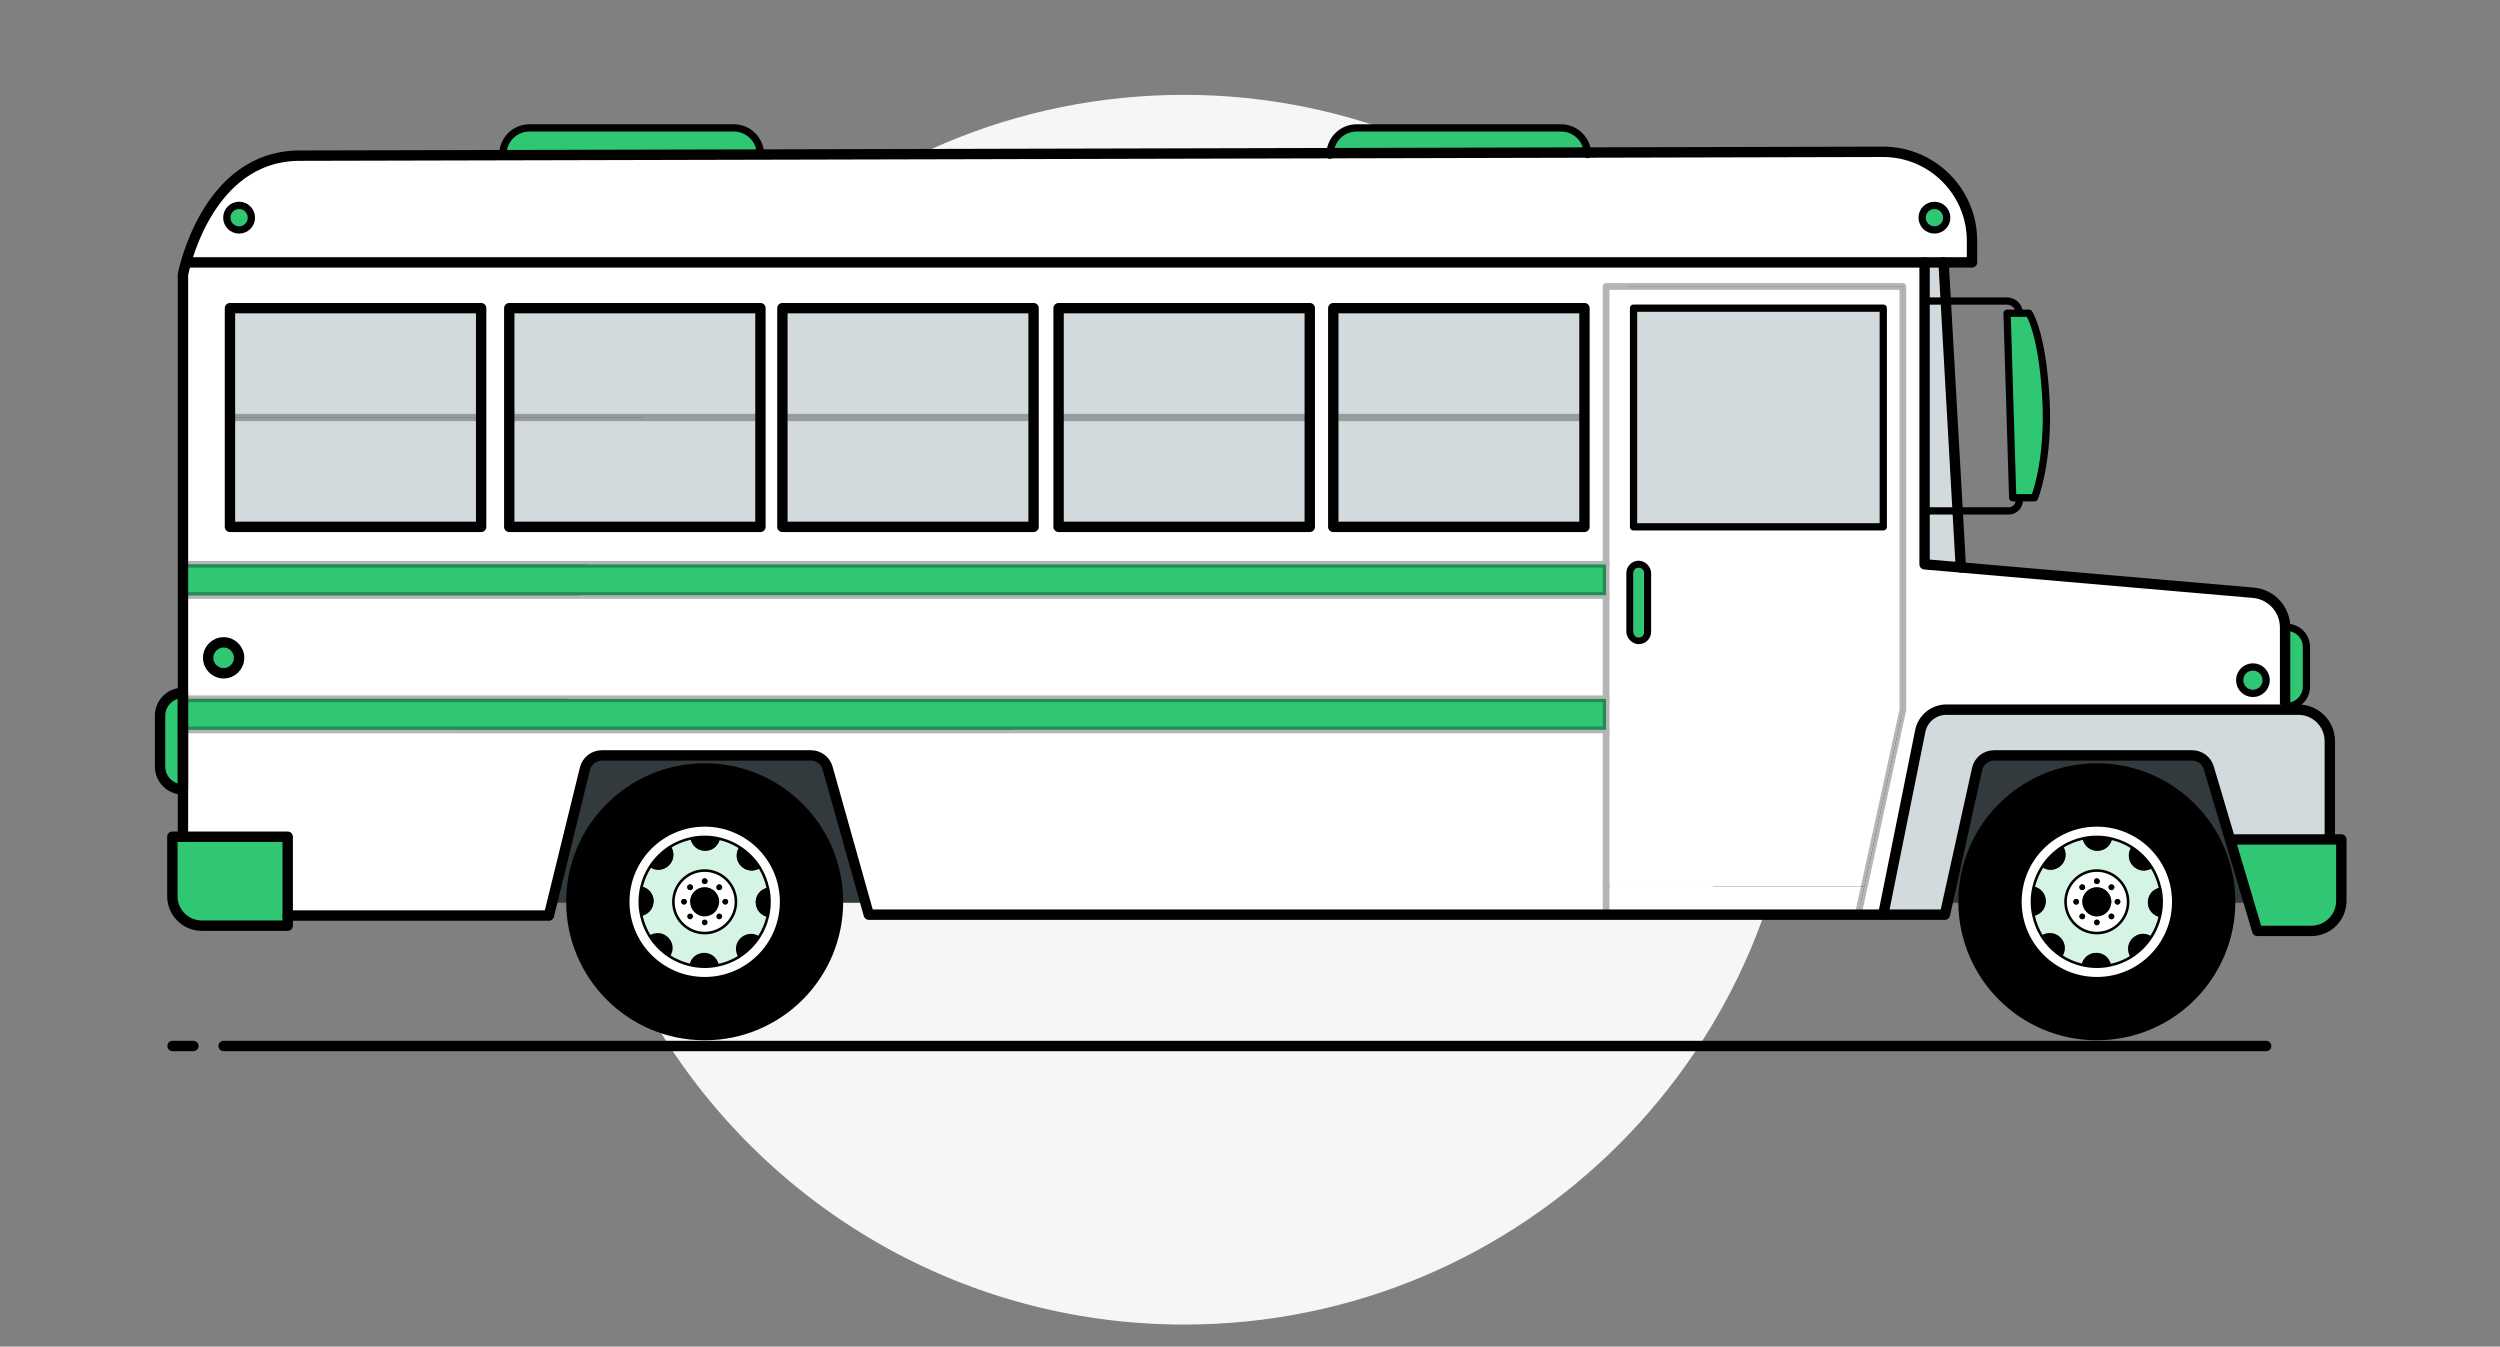 <?xml version="1.0" encoding="UTF-8"?>
<svg xmlns="http://www.w3.org/2000/svg" viewBox="0 0 481.82 259.53">
  <rect x="0" y="0" width="481.82" height="259.53" fill="#808080" stroke="none"/>
  <g id="Layer_2" data-name="Layer 2">
    <path d="M346.72,136.78c0,65.44-53.06,118.5-118.5,118.5-44.21,0-82.76-24.21-103.12-60.09-9.79-17.24-15.38-37.17-15.38-58.41,0-.82,0-1.64,.03-2.46,1.3-64.31,53.84-116.04,118.47-116.04s118.5,53.05,118.5,118.5Z" style="fill: #f6f6f6;"/>
    <rect x="88.66" y="138.11" width="106.64" height="35.88" style="fill: #323a3d;"/>
    <rect x="330.11" y="138.11" width="106.64" height="35.88" style="fill: #323a3d;"/>
  </g>
  <g id="Layer_3" data-name="Layer 3">
    <g>
      <path d="M444.52,124.68v7.65c0,2.09-1.69,3.78-3.78,3.78h0l-.33-.72v-14.49h.34c2.09,0,3.78,1.69,3.78,3.78Z" style="fill: #2fc774;"/>
      <circle cx="434.2" cy="131.08" r="2.55" style="fill: #2fc774;"/>
      <rect x="35.26" y="108.75" width="274.28" height="6.01" style="fill: #2fc774;"/>
      <rect x="35.26" y="134.66" width="274.28" height="6.01" style="fill: #2fc774;"/>
      <path d="M146.56,29.77l-49.65,.13v-.12c0-2.84,2.3-5.14,5.14-5.14h39.37c2.84,0,5.13,2.29,5.14,5.13Z" style="fill: #2fc774;"/>
      <path d="M305.96,29.39l-49.6,.12c.13-2.71,2.37-4.87,5.12-4.87h39.36c2.71,0,4.93,2.09,5.12,4.75Z" style="fill: #2fc774;"/>
      <path d="M372.82,39.58c1.3,0,2.36,1.06,2.36,2.36s-1.06,2.37-2.36,2.37-2.37-1.06-2.37-2.37,1.06-2.36,2.37-2.36Z" style="fill: #2fc774;"/>
      <path d="M46.08,39.58c1.31,0,2.37,1.06,2.37,2.36s-1.06,2.37-2.37,2.37-2.36-1.06-2.36-2.37,1.06-2.36,2.36-2.36Z" style="fill: #2fc774;"/>
      <path d="M43.1,123.79c1.65,0,2.98,1.33,2.98,2.98s-1.33,2.99-2.98,2.99-2.98-1.34-2.98-2.99,1.33-2.98,2.98-2.98Z" style="fill: #2fc774;"/>
      <path d="M35.26,140.67v11.47c-2.43,0-4.4-1.97-4.4-4.41v-9.79c0-2.44,1.97-4.41,4.4-4.41v7.14Z" style="fill: #2fc774;"/>
      <polygon points="359.3 170.85 358.12 176.27 309.54 176.27 309.54 170.85 359.3 170.85" style="fill: #fff;"/>
      <path d="M449.02,161.25v.52h-18.15l-.98,.29-4.19-14.1c-.42-1.41-1.72-2.38-3.19-2.38h-38.2c-1.57,0-2.92,1.09-3.26,2.61l-6.21,28.08h-11.88l7.13-35.38c.48-2.4,2.59-4.12,5.04-4.12h67.83c3.35,0,6.06,2.71,6.06,6.06v18.42Z" style="fill: #d3dadd;"/>
      <path d="M55.44,176.43v1.96h-16.56c-3.13,0-5.67-2.54-5.67-5.67v-11.47h22.23v15.18Z" style="fill: #2fc774;"/>
      <path d="M451.24,161.77v11.85c0,3.19-2.59,5.79-5.78,5.79h-10.41l-5.16-17.35,.98-.29h20.37Z" style="fill: #2fc774;"/>
      <path d="M394.27,76.23c.78,12.44-2.16,19.69-2.16,19.69h-4.21l-1.08-35.56h4.22s2.44,3.43,3.23,15.87Z" style="fill: #2fc774;"/>
      <polygon points="374.58 50.56 375 58.01 370.92 58.01 370.92 50.56 374.58 50.56" style="fill: #d3dadd;"/>
      <polygon points="377.29 98.46 377.91 109.35 370.92 108.75 370.92 98.46 377.29 98.46" style="fill: #d3dadd;"/>
      <polygon points="375 58.01 377.29 98.46 370.92 98.46 370.92 58.01 375 58.01" style="fill: #d3dadd;"/>
      <rect x="314.83" y="59.38" width="48.13" height="42.15" style="fill: #d3dadd;"/>
      <path d="M366.74,55.2v81.57l-7.44,34.08h-49.76V55.2h57.2Zm-3.78,46.33V59.38h-48.13v42.15h48.13Zm-45.44,20.22v-11.31c0-.94-.76-1.69-1.69-1.69s-1.69,.75-1.69,1.69v11.31c0,.93,.75,1.69,1.69,1.69s1.69-.76,1.69-1.69Z" style="fill: #fff;"/>
      <path d="M146.56,29.77l109.8-.26,49.6-.12,56.91-.14c9.49-.02,17.19,7.66,17.19,17.15v4.16H35.84c1.68-5.84,7.34-20.57,21.95-20.57l39.12-.09,49.65-.13Zm228.62,12.17c0-1.3-1.06-2.36-2.36-2.36s-2.37,1.06-2.37,2.36,1.06,2.37,2.37,2.37,2.36-1.06,2.36-2.37Zm-326.73,0c0-1.3-1.06-2.36-2.37-2.36s-2.36,1.06-2.36,2.36,1.06,2.37,2.36,2.37,2.37-1.06,2.37-2.37Z" style="fill: #fff;"/>
      <rect x="256.96" y="80.45" width="48.4" height="21.08" style="fill: #d3dadd;"/>
      <rect x="256.96" y="59.38" width="48.4" height="21.07" style="fill: #d3dadd;"/>
      <rect x="204.02" y="59.38" width="48.4" height="21.07" style="fill: #d3dadd;"/>
      <rect x="204.02" y="80.45" width="48.4" height="21.08" style="fill: #d3dadd;"/>
      <rect x="150.79" y="80.45" width="48.4" height="21.08" style="fill: #d3dadd;"/>
      <rect x="150.79" y="59.38" width="48.4" height="21.07" style="fill: #d3dadd;"/>
      <rect x="98.15" y="59.38" width="48.41" height="21.07" style="fill: #d3dadd;"/>
      <rect x="98.15" y="80.45" width="48.41" height="21.08" style="fill: #d3dadd;"/>
      <rect x="44.33" y="80.45" width="48.4" height="21.08" style="fill: #d3dadd;"/>
      <path d="M359.3,170.85l7.44-34.08V55.2h-57.2v53.55H35.26V52.91s.17-.9,.58-2.35H370.92v58.19l6.99,.6,56.37,4.88c2.47,.21,4.53,1.74,5.5,3.86,.4,.86,.62,1.81,.62,2.81v14.49l.33,.72h0v.66h-65.61c-2.45,0-4.56,1.72-5.04,4.12l-7.13,35.38h-4.84l1.18-5.42Zm77.45-39.77c0-1.41-1.14-2.55-2.55-2.55s-2.55,1.14-2.55,2.55,1.14,2.55,2.55,2.55,2.55-1.14,2.55-2.55Zm-131.39-29.55V59.38h-48.4v42.15h48.4Zm-52.94,0V59.38h-48.4v42.15h48.4Zm-53.23,0V59.38h-48.4v42.15h48.4Zm-52.63,0V59.38h-48.41v42.15h48.41Zm-53.83,0V59.38H44.33v42.15h48.4Z" style="fill: #fff;"/>
      <path d="M309.54,170.85v5.42H167.44l-7.94-28.26c-.4-1.44-1.71-2.43-3.21-2.43h-40.31c-1.53,0-2.87,1.05-3.24,2.54l-6.95,28.31H55.44v-15.18h-20.18v-20.58H309.54v30.18Z" style="fill: #fff;"/>
      <path d="M309.54,114.76v19.9H35.26v-19.9H309.54ZM46.08,126.77c0-1.65-1.33-2.98-2.98-2.98s-2.98,1.33-2.98,2.98,1.33,2.99,2.98,2.99,2.98-1.34,2.98-2.99Z" style="fill: #fff;"/>
      <rect x="44.33" y="59.38" width="48.4" height="21.07" style="fill: #d3dadd;"/>
    </g>
  </g>
  <g id="Layer_1" data-name="Layer 1">
    <line x1="43.1" y1="201.59" x2="436.75" y2="201.59" style="fill: none; stroke: #000; stroke-linecap: round; stroke-miterlimit: 10; stroke-width: 2px;"/>
    <line x1="33.26" y1="201.59" x2="37.27" y2="201.59" style="fill: none; stroke: #000; stroke-linecap: round; stroke-miterlimit: 10; stroke-width: 2px;"/>
    <g>
      <g>
        <path d="M408.65,173.8c0-.31-.25-.55-.55-.55s-.56,.25-.56,.55,.26,.56,.56,.56,.55-.26,.55-.56Zm-2.12-2.41c.22,.22,.58,.22,.8,0s.22-.58,0-.78c-.22-.22-.58-.22-.8,0-.21,.21-.21,.56,0,.78Zm0,5.63c.22,.22,.58,.22,.8,0s.22-.58,0-.78c-.22-.22-.58-.22-.8,0-.21,.21-.21,.56,0,.78Zm-2.41-6.63c.31,0,.56-.25,.56-.55s-.26-.56-.56-.56-.55,.26-.55,.56,.25,.55,.55,.55Zm.56,7.4c0-.31-.26-.56-.56-.56s-.55,.26-.55,.56,.25,.55,.55,.55,.56-.25,.56-.55Zm-.56-6.78c-1.54,0-2.79,1.25-2.79,2.79s1.25,2.81,2.79,2.81,2.79-1.26,2.79-2.81-1.25-2.79-2.79-2.79Zm-3.42,2.79c0-.31-.25-.55-.56-.55s-.55,.25-.55,.55,.25,.56,.55,.56,.56-.26,.56-.56Zm-2.61,0c0-3.32,2.71-6.02,6.03-6.02s6.03,2.7,6.03,6.02-2.7,6.03-6.03,6.03-6.03-2.7-6.03-6.03Zm3.62,2.43c-.22-.22-.58-.22-.8,0-.21,.21-.21,.56,0,.78,.22,.22,.58,.22,.8,0s.22-.58,0-.78Zm-.8-4.84c.22,.22,.58,.22,.8,0s.22-.58,0-.78c-.22-.22-.58-.22-.8,0-.21,.21-.21,.56,0,.78Z" style="fill: #fff;"/>
        <path d="M393.44,180.31c1.01,1.64,2.38,3.03,4,4.06,1.14,.72,2.4,1.26,3.75,1.58,.94,.23,1.92,.36,2.93,.36,.94,0,1.85-.1,2.73-.31,1.35-.29,2.62-.82,3.78-1.52,1.63-1.01,3.03-2.38,4.04-4,.72-1.14,1.26-2.39,1.58-3.74,.23-.94,.36-1.92,.36-2.94,0-.94-.1-1.85-.31-2.73-.29-1.35-.81-2.62-1.51-3.78-1.01-1.63-2.37-3.02-3.98-4.04-1.14-.72-2.4-1.26-3.75-1.58-.94-.23-1.92-.36-2.94-.36-.94,0-1.85,.1-2.73,.31-1.35,.29-2.62,.81-3.78,1.51-1.63,1.01-3.03,2.38-4.04,4-.72,1.14-1.27,2.4-1.59,3.75-.22,.94-.34,1.92-.34,2.93,0,.94,.1,1.85,.31,2.73,.29,1.35,.81,2.62,1.51,3.78Zm-4.82-6.51c0-8.56,6.94-15.48,15.49-15.48s15.49,6.93,15.49,15.48-6.94,15.49-15.49,15.49-15.49-6.94-15.49-15.49Z" style="fill: #fff;"/>
        <path d="M393.56,167.12c.66,.44,1.5,.61,2.27,.44,1.01-.23,1.85-1.02,2.14-2.01,.25-.81,.1-1.72-.37-2.43,1.15-.7,2.43-1.21,3.78-1.51,.15,.77,.61,1.48,1.29,1.91,.87,.55,2.03,.59,2.94,.1,.74-.4,1.26-1.14,1.45-1.96,1.35,.32,2.61,.86,3.75,1.58-.45,.65-.63,1.5-.45,2.27,.23,1.01,1.03,1.85,2.01,2.14,.81,.25,1.72,.1,2.43-.37,.7,1.15,1.21,2.43,1.51,3.78-.77,.16-1.5,.63-1.91,1.29-.54,.87-.59,2.03-.1,2.94,.4,.74,1.14,1.27,1.96,1.45-.32,1.35-.86,2.6-1.58,3.74-.66-.44-1.5-.61-2.27-.43-.99,.22-1.85,1.02-2.14,2-.25,.81-.1,1.72,.37,2.43-1.15,.7-2.43,1.23-3.78,1.52-.15-.77-.61-1.5-1.29-1.92-.87-.54-2.03-.58-2.93-.1-.75,.4-1.29,1.15-1.45,1.97-1.35-.32-2.61-.86-3.75-1.58,.44-.66,.61-1.51,.44-2.28-.23-.99-1.03-1.85-2.01-2.14-.81-.23-1.72-.09-2.43,.37-.7-1.15-1.21-2.43-1.51-3.78,.77-.15,1.48-.61,1.91-1.29,.55-.87,.59-2.03,.1-2.93-.4-.75-1.15-1.29-1.97-1.45,.32-1.35,.87-2.61,1.59-3.75Zm16.58,6.68c0-3.32-2.7-6.02-6.03-6.02s-6.03,2.7-6.03,6.02,2.71,6.03,6.03,6.03,6.03-2.7,6.03-6.03Z" style="fill: #d5f4e3;"/>
        <path d="M404.12,148.11c14.19,0,25.69,11.51,25.69,25.69s-11.5,25.69-25.69,25.69-25.69-11.5-25.69-25.69,11.5-25.69,25.69-25.69Zm0,41.18c8.56,0,15.49-6.94,15.49-15.49s-6.94-15.48-15.49-15.48-15.49,6.93-15.49,15.48,6.94,15.49,15.49,15.49Z"/>
        <path d="M414.39,172.36c.42-.66,1.14-1.13,1.91-1.29,.21,.88,.31,1.79,.31,2.73,0,1.02-.12,2-.36,2.94-.82-.17-1.56-.71-1.96-1.45-.49-.91-.44-2.07,.1-2.94Z"/>
        <path d="M414.67,180.48c-1.02,1.62-2.41,2.99-4.04,4-.47-.71-.61-1.62-.37-2.43,.29-.98,1.15-1.78,2.14-2,.77-.18,1.61-.01,2.27,.43Z"/>
        <path d="M410.35,165.52c-.17-.77,0-1.62,.45-2.27,1.62,1.03,2.98,2.41,3.98,4.04-.71,.47-1.62,.61-2.43,.37-.98-.29-1.78-1.14-2.01-2.14Z"/>
        <path d="M408.1,173.25c.31,0,.55,.25,.55,.55s-.25,.56-.55,.56-.56-.26-.56-.56,.26-.55,.56-.55Z"/>
        <path d="M406.53,176.23c.22-.22,.58-.22,.8,0,.22,.21,.22,.56,0,.78s-.58,.22-.8,0c-.21-.22-.21-.58,0-.78Z"/>
        <path d="M407.33,171.39c-.22,.22-.58,.22-.8,0-.21-.22-.21-.58,0-.78,.22-.22,.58-.22,.8,0,.22,.21,.22,.56,0,.78Z"/>
        <path d="M401.32,173.8c0-1.54,1.25-2.79,2.79-2.79s2.79,1.25,2.79,2.79-1.25,2.81-2.79,2.81-2.79-1.26-2.79-2.81Z"/>
        <path d="M404.68,169.83c0,.31-.26,.55-.56,.55s-.55-.25-.55-.55,.25-.56,.55-.56,.56,.26,.56,.56Z"/>
        <path d="M404.12,177.22c.31,0,.56,.26,.56,.56s-.26,.55-.56,.55-.55-.25-.55-.55,.25-.56,.55-.56Z"/>
        <path d="M402.67,163.53c-.67-.43-1.14-1.14-1.29-1.91,.88-.21,1.79-.31,2.73-.31,1.02,0,2,.12,2.94,.36-.18,.82-.71,1.56-1.45,1.96-.91,.49-2.07,.45-2.94-.1Z"/>
        <path d="M404.12,186.31c-1.01,0-1.99-.12-2.93-.36,.16-.82,.7-1.57,1.45-1.97,.89-.48,2.06-.44,2.93,.1,.67,.43,1.14,1.15,1.29,1.92-.88,.21-1.79,.31-2.73,.31Z"/>
        <path d="M400.9,176.23c.22-.22,.58-.22,.8,0,.22,.21,.22,.56,0,.78s-.58,.22-.8,0c-.21-.22-.21-.58,0-.78Z"/>
        <path d="M400.9,170.6c.22-.22,.58-.22,.8,0,.22,.21,.22,.56,0,.78s-.58,.22-.8,0c-.21-.22-.21-.58,0-.78Z"/>
        <path d="M400.13,173.25c.32,0,.56,.25,.56,.55s-.25,.56-.56,.56-.55-.26-.55-.56,.25-.55,.55-.55Z"/>
        <path d="M397.44,184.37c-1.62-1.03-2.99-2.41-4-4.06,.71-.45,1.62-.6,2.43-.37,.98,.29,1.78,1.15,2.01,2.14,.17,.77,0,1.62-.44,2.28Z"/>
        <path d="M393.56,167.12c1.02-1.62,2.41-2.99,4.04-4,.47,.71,.61,1.62,.37,2.43-.29,.99-1.14,1.78-2.14,2.01-.77,.17-1.61,0-2.27-.44Z"/>
        <path d="M391.97,170.87c.82,.16,1.57,.7,1.97,1.45,.49,.89,.45,2.06-.1,2.93-.43,.67-1.14,1.14-1.91,1.29-.21-.88-.31-1.79-.31-2.73,0-1.01,.12-1.99,.34-2.93Z"/>
      </g>
      <circle cx="404.12" cy="173.8" r="25.69" style="fill: none; stroke: #000; stroke-linecap: round; stroke-linejoin: round; stroke-width: 2px;"/>
      <path d="M419.61,173.8c0,8.56-6.94,15.49-15.49,15.49s-15.49-6.94-15.49-15.49,6.94-15.48,15.49-15.48,15.49,6.93,15.49,15.48Z" style="fill: none; stroke: #000; stroke-linecap: round; stroke-linejoin: round; stroke-width: 2px;"/>
      <path d="M416.3,171.07c.21,.88,.31,1.79,.31,2.73,0,1.02-.12,2-.36,2.94-.32,1.35-.86,2.6-1.58,3.74-1.02,1.62-2.41,2.99-4.04,4-1.15,.7-2.43,1.23-3.78,1.52-.88,.21-1.79,.31-2.73,.31-1.01,0-1.99-.12-2.93-.36-1.35-.32-2.61-.86-3.75-1.58-1.62-1.03-2.99-2.41-4-4.06-.7-1.15-1.21-2.43-1.51-3.78-.21-.88-.31-1.79-.31-2.73,0-1.01,.12-1.99,.34-2.93,.32-1.35,.87-2.61,1.59-3.75,1.02-1.62,2.41-2.99,4.04-4,1.15-.7,2.43-1.21,3.78-1.51,.88-.21,1.79-.31,2.73-.31,1.02,0,2,.12,2.94,.36,1.35,.32,2.61,.86,3.75,1.58,1.62,1.03,2.98,2.41,3.98,4.04,.7,1.15,1.21,2.43,1.51,3.78Z" style="fill: none; stroke: #000; stroke-linecap: round; stroke-linejoin: round; stroke-width: .5px;"/>
      <path d="M410.15,173.8c0,3.33-2.7,6.03-6.03,6.03s-6.03-2.7-6.03-6.03,2.71-6.02,6.03-6.02,6.03,2.7,6.03,6.02Z" style="fill: none; stroke: #000; stroke-linecap: round; stroke-linejoin: round; stroke-width: .5px;"/>
    </g>
    <g>
      <g>
        <path d="M140.34,173.8c0-.31-.25-.55-.55-.55s-.56,.25-.56,.55,.26,.56,.56,.56,.55-.26,.55-.56Zm-2.12-2.41c.22,.22,.58,.22,.8,0s.22-.58,0-.78c-.22-.22-.58-.22-.8,0-.21,.21-.21,.56,0,.78Zm0,5.63c.22,.22,.58,.22,.8,0s.22-.58,0-.78c-.22-.22-.58-.22-.8,0-.21,.21-.21,.56,0,.78Zm-2.41-6.63c.31,0,.56-.25,.56-.55s-.26-.56-.56-.56-.55,.26-.55,.56,.25,.55,.55,.55Zm.56,7.4c0-.31-.26-.56-.56-.56s-.55,.26-.55,.56,.25,.55,.55,.55,.56-.25,.56-.55Zm-.56-6.78c-1.54,0-2.79,1.25-2.79,2.79s1.25,2.81,2.79,2.81,2.79-1.26,2.79-2.81-1.25-2.79-2.79-2.79Zm-3.42,2.79c0-.31-.25-.55-.56-.55s-.55,.25-.55,.55,.25,.56,.55,.56,.56-.26,.56-.56Zm-2.61,0c0-3.32,2.71-6.02,6.03-6.02s6.03,2.7,6.03,6.02-2.7,6.03-6.03,6.03-6.03-2.7-6.03-6.03Zm3.62,2.43c-.22-.22-.58-.22-.8,0-.21,.21-.21,.56,0,.78,.22,.22,.58,.22,.8,0s.22-.58,0-.78Zm-.8-4.84c.22,.22,.58,.22,.8,0s.22-.58,0-.78c-.22-.22-.58-.22-.8,0-.21,.21-.21,.56,0,.78Z" style="fill: #fff;"/>
        <path d="M125.13,180.31c1.01,1.64,2.38,3.03,4,4.06,1.14,.72,2.4,1.26,3.75,1.58,.94,.23,1.92,.36,2.93,.36,.94,0,1.85-.1,2.73-.31,1.35-.29,2.62-.82,3.78-1.52,1.63-1.01,3.03-2.38,4.04-4,.72-1.14,1.26-2.39,1.58-3.74,.23-.94,.36-1.92,.36-2.94,0-.94-.1-1.85-.31-2.73-.29-1.35-.81-2.62-1.51-3.78-1.01-1.63-2.37-3.02-3.98-4.04-1.14-.72-2.4-1.26-3.75-1.58-.94-.23-1.92-.36-2.94-.36-.94,0-1.85,.1-2.73,.31-1.35,.29-2.62,.81-3.78,1.51-1.63,1.01-3.03,2.38-4.04,4-.72,1.14-1.27,2.4-1.59,3.75-.22,.94-.34,1.92-.34,2.93,0,.94,.1,1.85,.31,2.73,.29,1.35,.81,2.62,1.51,3.78Zm-4.82-6.51c0-8.56,6.94-15.48,15.49-15.48s15.49,6.93,15.49,15.48-6.94,15.49-15.49,15.49-15.49-6.94-15.49-15.49Z" style="fill: #fff;"/>
        <path d="M125.25,167.12c.66,.44,1.5,.61,2.27,.44,1.01-.23,1.85-1.02,2.14-2.01,.25-.81,.1-1.72-.37-2.43,1.15-.7,2.43-1.21,3.78-1.51,.15,.77,.61,1.48,1.29,1.91,.87,.55,2.03,.59,2.94,.1,.74-.4,1.26-1.14,1.45-1.96,1.35,.32,2.61,.86,3.75,1.58-.45,.65-.63,1.5-.45,2.27,.23,1.01,1.03,1.85,2.01,2.14,.81,.25,1.72,.1,2.43-.37,.7,1.15,1.21,2.43,1.51,3.78-.77,.16-1.5,.63-1.91,1.29-.54,.87-.59,2.03-.1,2.94,.4,.74,1.14,1.27,1.96,1.45-.32,1.35-.86,2.6-1.58,3.74-.66-.44-1.5-.61-2.27-.43-.99,.22-1.85,1.02-2.14,2-.25,.81-.1,1.72,.37,2.43-1.15,.7-2.43,1.23-3.78,1.52-.15-.77-.61-1.5-1.29-1.92-.87-.54-2.03-.58-2.93-.1-.75,.4-1.29,1.15-1.45,1.97-1.35-.32-2.61-.86-3.75-1.58,.44-.66,.61-1.51,.44-2.28-.23-.99-1.03-1.85-2.01-2.14-.81-.23-1.72-.09-2.43,.37-.7-1.15-1.21-2.43-1.51-3.78,.77-.15,1.48-.61,1.91-1.29,.55-.87,.59-2.03,.1-2.93-.4-.75-1.15-1.29-1.97-1.45,.32-1.35,.87-2.61,1.59-3.75Zm16.58,6.68c0-3.32-2.7-6.02-6.03-6.02s-6.03,2.7-6.03,6.02,2.71,6.03,6.03,6.03,6.03-2.7,6.03-6.03Z" style="fill: #d5f4e3;"/>
        <path d="M135.81,148.11c14.19,0,25.69,11.51,25.69,25.69s-11.5,25.69-25.69,25.69-25.69-11.5-25.69-25.69,11.5-25.69,25.69-25.69Zm0,41.18c8.56,0,15.49-6.94,15.49-15.49s-6.94-15.48-15.49-15.48-15.49,6.93-15.49,15.48,6.94,15.49,15.49,15.49Z"/>
        <path d="M146.08,172.36c.42-.66,1.14-1.13,1.91-1.29,.21,.88,.31,1.79,.31,2.73,0,1.02-.12,2-.36,2.94-.82-.17-1.56-.71-1.96-1.45-.49-.91-.44-2.07,.1-2.94Z"/>
        <path d="M146.36,180.48c-1.02,1.62-2.41,2.99-4.04,4-.47-.71-.61-1.62-.37-2.43,.29-.98,1.15-1.78,2.14-2,.77-.18,1.61-.01,2.27,.43Z"/>
        <path d="M142.05,165.52c-.17-.77,0-1.62,.45-2.27,1.62,1.03,2.98,2.41,3.98,4.04-.71,.47-1.62,.61-2.43,.37-.98-.29-1.78-1.14-2.01-2.14Z"/>
        <path d="M139.79,173.25c.31,0,.55,.25,.55,.55s-.25,.56-.55,.56-.56-.26-.56-.56,.26-.55,.56-.55Z"/>
        <path d="M138.22,176.23c.22-.22,.58-.22,.8,0,.22,.21,.22,.56,0,.78s-.58,.22-.8,0c-.21-.22-.21-.58,0-.78Z"/>
        <path d="M139.02,171.39c-.22,.22-.58,.22-.8,0-.21-.22-.21-.58,0-.78,.22-.22,.58-.22,.8,0,.22,.21,.22,.56,0,.78Z"/>
        <path d="M133.01,173.8c0-1.54,1.25-2.79,2.79-2.79s2.79,1.25,2.79,2.79-1.25,2.81-2.79,2.81-2.79-1.26-2.79-2.81Z"/>
        <path d="M136.37,169.83c0,.31-.26,.55-.56,.55s-.55-.25-.55-.55,.25-.56,.55-.56,.56,.26,.56,.56Z"/>
        <path d="M135.81,177.22c.31,0,.56,.26,.56,.56s-.26,.55-.56,.55-.55-.25-.55-.55,.25-.56,.55-.56Z"/>
        <path d="M134.36,163.53c-.67-.43-1.14-1.14-1.29-1.91,.88-.21,1.79-.31,2.73-.31,1.02,0,2,.12,2.94,.36-.18,.82-.71,1.56-1.45,1.96-.91,.49-2.07,.45-2.94-.1Z"/>
        <path d="M135.81,186.31c-1.01,0-1.99-.12-2.93-.36,.16-.82,.7-1.57,1.45-1.97,.89-.48,2.06-.44,2.93,.1,.67,.43,1.14,1.15,1.29,1.92-.88,.21-1.79,.31-2.73,.31Z"/>
        <path d="M132.6,176.23c.22-.22,.58-.22,.8,0,.22,.21,.22,.56,0,.78s-.58,.22-.8,0c-.21-.22-.21-.58,0-.78Z"/>
        <path d="M132.6,170.6c.22-.22,.58-.22,.8,0,.22,.21,.22,.56,0,.78s-.58,.22-.8,0c-.21-.22-.21-.58,0-.78Z"/>
        <path d="M131.82,173.25c.32,0,.56,.25,.56,.55s-.25,.56-.56,.56-.55-.26-.55-.56,.25-.55,.55-.55Z"/>
        <path d="M129.13,184.37c-1.62-1.03-2.99-2.41-4-4.06,.71-.45,1.62-.6,2.43-.37,.98,.29,1.78,1.15,2.01,2.14,.17,.77,0,1.62-.44,2.28Z"/>
        <path d="M125.25,167.12c1.02-1.62,2.41-2.99,4.04-4,.47,.71,.61,1.62,.37,2.43-.29,.99-1.14,1.78-2.14,2.01-.77,.17-1.61,0-2.27-.44Z"/>
        <path d="M123.66,170.87c.82,.16,1.57,.7,1.97,1.45,.49,.89,.45,2.06-.1,2.93-.43,.67-1.14,1.14-1.91,1.29-.21-.88-.31-1.79-.31-2.73,0-1.01,.12-1.99,.34-2.93Z"/>
      </g>
      <circle cx="135.81" cy="173.8" r="25.69" style="fill: none; stroke: #000; stroke-linecap: round; stroke-linejoin: round; stroke-width: 2px;"/>
      <path d="M151.3,173.8c0,8.56-6.94,15.49-15.49,15.49s-15.49-6.94-15.49-15.49,6.94-15.48,15.49-15.48,15.49,6.93,15.49,15.48Z" style="fill: none; stroke: #000; stroke-linecap: round; stroke-linejoin: round; stroke-width: 2px;"/>
      <path d="M147.99,171.07c.21,.88,.31,1.79,.31,2.73,0,1.02-.12,2-.36,2.94-.32,1.35-.86,2.6-1.58,3.74-1.02,1.62-2.41,2.99-4.04,4-1.15,.7-2.43,1.23-3.78,1.52-.88,.21-1.79,.31-2.73,.31-1.01,0-1.99-.12-2.93-.36-1.35-.32-2.61-.86-3.75-1.58-1.62-1.03-2.99-2.41-4-4.06-.7-1.15-1.21-2.43-1.51-3.78-.21-.88-.31-1.79-.31-2.73,0-1.01,.12-1.99,.34-2.93,.32-1.35,.87-2.61,1.59-3.75,1.02-1.62,2.41-2.99,4.04-4,1.15-.7,2.43-1.21,3.78-1.51,.88-.21,1.79-.31,2.73-.31,1.02,0,2,.12,2.94,.36,1.35,.32,2.61,.86,3.75,1.58,1.62,1.03,2.98,2.41,3.98,4.04,.7,1.15,1.21,2.43,1.51,3.78Z" style="fill: none; stroke: #000; stroke-linecap: round; stroke-linejoin: round; stroke-width: .5px;"/>
      <path d="M141.84,173.8c0,3.33-2.7,6.03-6.03,6.03s-6.03-2.7-6.03-6.03,2.71-6.02,6.03-6.02,6.03,2.7,6.03,6.02Z" style="fill: none; stroke: #000; stroke-linecap: round; stroke-linejoin: round; stroke-width: .5px;"/>
    </g>
    <path d="M35.26,161.26V52.92s4.31-22.92,22.53-22.92l305.08-.74c9.49-.02,17.19,7.66,17.19,17.15v4.16H35.85" style="fill: none; stroke: #000; stroke-linecap: round; stroke-linejoin: round; stroke-width: 2px;"/>
    <path d="M370.92,50.57v58.19l63.36,5.48c3.46,.3,6.12,3.2,6.12,6.67v14.49" style="fill: none; stroke: #000; stroke-linecap: round; stroke-linejoin: round; stroke-width: 2px;"/>
    <path d="M449.02,161.26v-18.42c0-3.35-2.72-6.07-6.07-6.07h-67.83c-2.44,0-4.55,1.72-5.03,4.12l-7.14,35.39" style="fill: none; stroke: #000; stroke-linecap: round; stroke-linejoin: round; stroke-width: 2px;"/>
    <path d="M430.87,161.78h20.37v11.84c0,3.2-2.59,5.79-5.79,5.79h-10.41l-9.35-31.44c-.42-1.41-1.72-2.38-3.19-2.38h-38.2c-1.56,0-2.92,1.09-3.25,2.61l-6.21,28.08H167.44l-7.94-28.26c-.4-1.44-1.72-2.43-3.21-2.43h-40.31c-1.53,0-2.87,1.05-3.24,2.54l-6.95,28.32H55.44" style="fill: none; stroke: #000; stroke-linecap: round; stroke-linejoin: round; stroke-width: 2px;"/>
    <path d="M33.21,161.26h22.24v17.14h-16.56c-3.13,0-5.67-2.54-5.67-5.67v-11.47Z" style="fill: none; stroke: #000; stroke-linecap: round; stroke-linejoin: round; stroke-width: 2px;"/>
    <path d="M35.26,133.54h0v18.61h0c-2.43,0-4.41-1.98-4.41-4.41v-9.8c0-2.43,1.98-4.41,4.41-4.41Z" style="fill: none; stroke: #000; stroke-linecap: round; stroke-linejoin: round; stroke-width: 2px;"/>
    <circle cx="43.1" cy="126.78" r="2.98" style="fill: none; stroke: #000; stroke-linecap: round; stroke-linejoin: round; stroke-width: 2px;"/>
    <rect x="44.32" y="59.39" width="48.41" height="42.15" style="fill: none; stroke: #000; stroke-linecap: round; stroke-linejoin: round; stroke-width: 2px;"/>
    <rect x="98.15" y="59.39" width="48.41" height="42.15" style="fill: none; stroke: #000; stroke-linecap: round; stroke-linejoin: round; stroke-width: 2px;"/>
    <rect x="150.79" y="59.39" width="48.41" height="42.15" style="fill: none; stroke: #000; stroke-linecap: round; stroke-linejoin: round; stroke-width: 2px;"/>
    <rect x="204.02" y="59.39" width="48.41" height="42.15" style="fill: none; stroke: #000; stroke-linecap: round; stroke-linejoin: round; stroke-width: 2px;"/>
    <rect x="256.96" y="59.39" width="48.41" height="42.15" style="fill: none; stroke: #000; stroke-linecap: round; stroke-linejoin: round; stroke-width: 2px;"/>
    <g style="opacity: .29;">
      <line x1="35.26" y1="108.76" x2="309.54" y2="108.76" style="fill: none; stroke: #000; stroke-linecap: round; stroke-linejoin: round; stroke-width: 1.3px;"/>
      <line x1="35.26" y1="114.77" x2="309.54" y2="114.77" style="fill: none; stroke: #000; stroke-linecap: round; stroke-linejoin: round; stroke-width: 1.3px;"/>
      <line x1="35.26" y1="134.67" x2="309.54" y2="134.67" style="fill: none; stroke: #000; stroke-linecap: round; stroke-linejoin: round; stroke-width: 1.3px;"/>
      <line x1="35.26" y1="140.68" x2="309.54" y2="140.68" style="fill: none; stroke: #000; stroke-linecap: round; stroke-linejoin: round; stroke-width: 1.3px;"/>
      <polyline points="309.54 176.28 309.54 55.21 366.74 55.21 366.74 136.78 358.12 176.28" style="fill: none; stroke: #000; stroke-linecap: round; stroke-linejoin: round; stroke-width: 1.3px;"/>
      <path d="M309.54,170.86h0Z" style="fill: none; stroke: #000; stroke-linecap: round; stroke-linejoin: round; stroke-width: 1.3px;"/>
    </g>
    <line x1="374.58" y1="50.57" x2="377.91" y2="109.36" style="fill: none; stroke: #000; stroke-linecap: round; stroke-linejoin: round; stroke-width: 2px;"/>
    <path d="M370.92,58.02h15.9c1.3,0,2.35,1.05,2.35,2.35h0" style="fill: none; stroke: #000; stroke-linecap: round; stroke-linejoin: round; stroke-width: 1.4px;"/>
    <path d="M370.92,98.47h16.2c1.14,0,2.06-.92,2.06-2.06h0" style="fill: none; stroke: #000; stroke-linecap: round; stroke-linejoin: round; stroke-width: 1.4px;"/>
    <path d="M386.82,60.37l1.08,35.56h4.21s2.94-7.25,2.16-19.69c-.78-12.44-3.23-15.87-3.23-15.87h-4.21Z" style="fill: none; stroke: #000; stroke-linecap: round; stroke-linejoin: round; stroke-width: 1.4px;"/>
    <path d="M440.4,120.91h.33c2.09,0,3.78,1.69,3.78,3.78v7.65c0,2.09-1.69,3.78-3.78,3.78h0" style="fill: none; stroke: #000; stroke-linecap: round; stroke-linejoin: round; stroke-width: 1.4px;"/>
    <circle cx="434.2" cy="131.09" r="2.55" style="fill: none; stroke: #000; stroke-linecap: round; stroke-linejoin: round; stroke-width: 1.4px;"/>
    <g style="opacity: .29;">
      <line x1="44.32" y1="80.46" x2="92.73" y2="80.46" style="fill: none; stroke: #000; stroke-linecap: round; stroke-linejoin: round; stroke-width: 1.4px;"/>
      <line x1="98.15" y1="80.46" x2="146.56" y2="80.46" style="fill: none; stroke: #000; stroke-linecap: round; stroke-linejoin: round; stroke-width: 1.4px;"/>
      <line x1="150.79" y1="80.46" x2="199.19" y2="80.46" style="fill: none; stroke: #000; stroke-linecap: round; stroke-linejoin: round; stroke-width: 1.4px;"/>
      <line x1="204.02" y1="80.46" x2="252.42" y2="80.46" style="fill: none; stroke: #000; stroke-linecap: round; stroke-linejoin: round; stroke-width: 1.4px;"/>
      <line x1="256.96" y1="80.46" x2="305.36" y2="80.46" style="fill: none; stroke: #000; stroke-linecap: round; stroke-linejoin: round; stroke-width: 1.4px;"/>
    </g>
    <path d="M146.56,29.79h0c0-2.84-2.3-5.14-5.14-5.14h-39.37c-2.84,0-5.14,2.3-5.14,5.14v.12" style="fill: none; stroke: #000; stroke-linecap: round; stroke-linejoin: round; stroke-width: 1.4px;"/>
    <path d="M305.98,29.79h0c0-2.84-2.3-5.14-5.14-5.14h-39.37c-2.84,0-5.14,2.3-5.14,5.14v.12" style="fill: none; stroke: #000; stroke-linecap: round; stroke-linejoin: round; stroke-width: 1.4px;"/>
    <circle cx="372.82" cy="41.95" r="2.37" style="fill: none; stroke: #000; stroke-linecap: round; stroke-linejoin: round; stroke-width: 1.4px;"/>
    <circle cx="46.08" cy="41.95" r="2.37" style="fill: none; stroke: #000; stroke-linecap: round; stroke-linejoin: round; stroke-width: 1.4px;"/>
    <rect x="314.83" y="59.39" width="48.13" height="42.15" style="fill: none; stroke: #000; stroke-linecap: round; stroke-linejoin: round; stroke-width: 1.4px;"/>
    <rect x="314.14" y="108.76" width="3.38" height="14.69" rx="1.69" ry="1.69" style="fill: none; stroke: #000; stroke-linecap: round; stroke-linejoin: round; stroke-width: 1.4px;"/>
    <line x1="315.83" y1="110.42" x2="315.83" y2="121.88" style="fill: none; stroke: #2fc774; stroke-linecap: round; stroke-linejoin: round; stroke-width: 2px;"/>
  </g>
</svg>